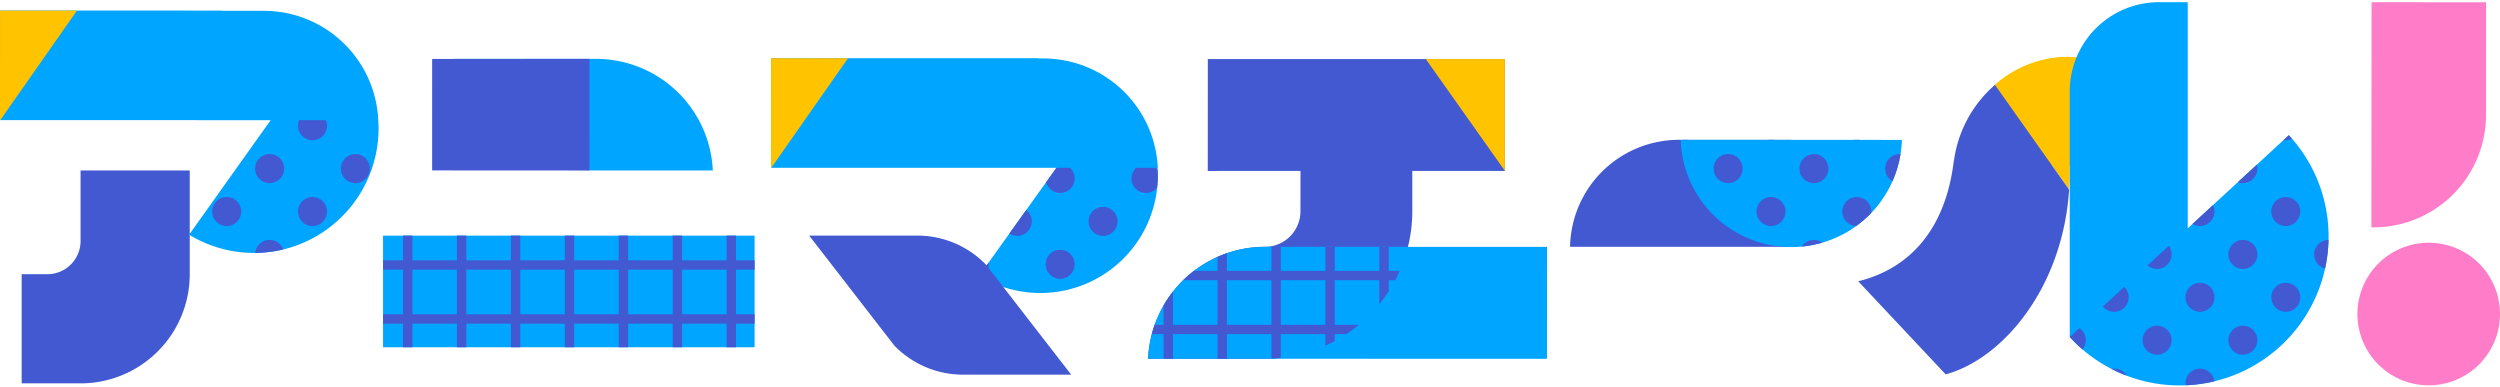 <?xml version="1.0" encoding="UTF-8"?> <svg xmlns="http://www.w3.org/2000/svg" xmlns:xlink="http://www.w3.org/1999/xlink" width="142" height="22" viewBox="0 0 141.732 21.709"><defs><style>.a{fill:none;}.b{fill:#ff7dc8;}.c{fill:#4259d2;}.d{fill:#00a5ff;}.e{clip-path:url(#a);}.f{clip-path:url(#b);}.g{fill:#ffc300;}.h{clip-path:url(#c);}.i{clip-path:url(#d);}.j{clip-path:url(#e);}.k{clip-path:url(#f);}</style><clipPath id="a"><path class="a" d="M95.286,7.803a6.272,6.272,0,0,0,12.538.004Z"></path></clipPath><clipPath id="b"><rect class="a" x="21.716" y="13.234" width="21.064" height="6.329"></rect></clipPath><clipPath id="c"><path class="a" d="M21.445,6.688H15.344l-4.621,6.493a7.062,7.062,0,0,0,10.74-6.028C21.462,6.997,21.455,6.842,21.445,6.688Z"></path></clipPath><clipPath id="d"><path class="a" d="M65.623,9.388h-5.73L55.51,15.512A6.66,6.66,0,0,0,65.639,9.827C65.639,9.679,65.632,9.533,65.623,9.388Z"></path></clipPath><clipPath id="e"><path class="a" d="M79.823,13.872,71.71,13.868h-.001a6.641,6.641,0,0,0-6.622,6.345l6.622.001A8.379,8.379,0,0,0,79.823,13.872Z"></path></clipPath><clipPath id="f"><path class="a" d="M129.761,7.539A8.445,8.445,0,1,1,117.34,18.984Z"></path></clipPath></defs><title>アニマエール！</title><path class="b" d="M140.939,6.489h0l.003-6.485L134.451,0,134.44,12.764A6.377,6.377,0,0,0,140.939,6.489Z"></path><path class="b" d="M141.732,17.668a4.042,4.042,0,1,1-4.028-4.031A4.033,4.033,0,0,1,141.732,17.668Z"></path><path class="c" d="M95.286,7.803a6.175,6.175,0,0,0-6.274,6.064l6.27-.001,6.274.003.002-6.065Z"></path><path class="d" d="M95.286,7.803a6.272,6.272,0,0,0,12.538.004Z"></path><g class="e"><rect class="a" x="103.547" y="5.283" width="3.439" height="3.439" transform="translate(25.88 76.486) rotate(-45)"></rect><circle class="c" cx="105.267" cy="7.003" r="0.824"></circle><rect class="a" x="105.979" y="7.715" width="3.439" height="3.439" transform="translate(24.873 78.918) rotate(-45)"></rect><circle class="c" cx="107.699" cy="9.434" r="0.824"></circle><rect class="a" x="108.411" y="10.147" width="3.439" height="3.439" transform="translate(23.866 81.35) rotate(-45)"></rect><circle class="c" cx="110.131" cy="11.867" r="0.824"></circle><rect class="a" x="98.683" y="5.283" width="3.439" height="3.439" transform="translate(24.456 73.047) rotate(-45)"></rect><circle class="c" cx="100.403" cy="7.003" r="0.824"></circle><rect class="a" x="101.115" y="7.715" width="3.439" height="3.439" transform="translate(23.448 75.479) rotate(-45)"></rect><circle class="c" cx="102.835" cy="9.434" r="0.824"></circle><rect class="a" x="103.547" y="10.147" width="3.439" height="3.439" transform="translate(22.441 77.91) rotate(-45)"></rect><circle class="c" cx="105.267" cy="11.867" r="0.824"></circle><rect class="a" x="105.979" y="12.579" width="3.439" height="3.439" transform="translate(21.434 80.343) rotate(-45)"></rect><circle class="c" cx="107.699" cy="14.299" r="0.824"></circle><rect class="a" x="93.819" y="5.283" width="3.439" height="3.439" transform="translate(23.031 69.607) rotate(-45)"></rect><circle class="c" cx="95.539" cy="7.003" r="0.824"></circle><rect class="a" x="96.251" y="7.715" width="3.439" height="3.439" transform="translate(22.024 72.039) rotate(-45)"></rect><circle class="c" cx="97.971" cy="9.434" r="0.824"></circle><rect class="a" x="98.683" y="10.147" width="3.439" height="3.439" transform="translate(21.016 74.471) rotate(-45)"></rect><circle class="c" cx="100.403" cy="11.867" r="0.824"></circle><rect class="a" x="101.115" y="12.579" width="3.439" height="3.439" transform="translate(20.009 76.903) rotate(-45)"></rect><circle class="c" cx="102.835" cy="14.299" r="0.824"></circle><rect class="a" x="91.387" y="7.715" width="3.439" height="3.439" transform="translate(20.599 68.6) rotate(-45)"></rect><circle class="c" cx="93.107" cy="9.434" r="0.824"></circle><rect class="a" x="93.819" y="10.147" width="3.439" height="3.439" transform="translate(19.592 71.032) rotate(-45)"></rect><circle class="c" cx="95.539" cy="11.867" r="0.824"></circle><rect class="a" x="96.251" y="12.579" width="3.439" height="3.439" transform="translate(18.584 73.464) rotate(-45)"></rect><circle class="c" cx="97.971" cy="14.299" r="0.824"></circle></g><rect class="d" x="21.716" y="13.234" width="21.064" height="6.329"></rect><g class="f"><rect class="c" x="-13.573" y="2.402" width="91.722" height="0.531"></rect><rect class="c" x="-13.572" y="5.46" width="91.721" height="0.531"></rect><rect class="c" x="-13.573" y="8.518" width="91.722" height="0.531"></rect><rect class="c" x="-13.572" y="11.576" width="91.72" height="0.531"></rect><rect class="c" x="-13.572" y="14.634" width="91.72" height="0.531"></rect><rect class="c" x="-13.573" y="17.692" width="91.721" height="0.531"></rect><rect class="c" x="-13.572" y="20.75" width="91.72" height="0.531"></rect><rect class="c" x="74.829" y="-31.044" width="0.531" height="91.721"></rect><rect class="c" x="71.771" y="-31.044" width="0.531" height="91.719"></rect><rect class="c" x="68.713" y="-31.044" width="0.531" height="91.721"></rect><rect class="c" x="65.655" y="-31.044" width="0.531" height="91.72"></rect><rect class="c" x="62.598" y="-31.044" width="0.531" height="91.72"></rect><rect class="c" x="59.54" y="-31.044" width="0.532" height="91.72"></rect><rect class="c" x="56.483" y="-31.044" width="0.531" height="91.72"></rect><rect class="c" x="53.425" y="-31.045" width="0.531" height="91.721"></rect><rect class="c" x="50.367" y="-31.045" width="0.532" height="91.721"></rect><rect class="c" x="47.309" y="-31.046" width="0.531" height="91.721"></rect><rect class="c" x="44.252" y="-31.046" width="0.531" height="91.72"></rect><rect class="c" x="41.194" y="-31.046" width="0.531" height="91.72"></rect><rect class="c" x="38.136" y="-31.046" width="0.532" height="91.72"></rect><rect class="c" x="35.079" y="-31.046" width="0.531" height="91.72"></rect><rect class="c" x="32.021" y="-31.046" width="0.531" height="91.72"></rect><rect class="c" x="28.964" y="-31.046" width="0.531" height="91.721"></rect><rect class="c" x="25.906" y="-31.046" width="0.531" height="91.719"></rect><rect class="c" x="22.848" y="-31.046" width="0.532" height="91.719"></rect><rect class="c" x="19.791" y="-31.047" width="0.532" height="91.72"></rect><rect class="c" x="16.733" y="-31.047" width="0.531" height="91.72"></rect><rect class="c" x="13.675" y="-31.047" width="0.531" height="91.72"></rect><rect class="c" x="10.617" y="-31.047" width="0.532" height="91.72"></rect><rect class="c" x="7.56" y="-31.047" width="0.531" height="91.721"></rect><rect class="c" x="4.502" y="-31.047" width="0.531" height="91.719"></rect><rect class="c" x="1.445" y="-31.047" width="0.531" height="91.719"></rect></g><path class="d" d="M25.707,3.212l8.088.001h0A6.627,6.627,0,0,1,40.411,9.54l-6.614,0A8.346,8.346,0,0,1,25.707,3.212Z"></path><polygon class="c" points="24.499 9.537 33.417 9.542 33.419 3.212 24.5 3.218 24.499 9.537"></polygon><path class="d" d="M21.445,6.688h0A6.495,6.495,0,0,0,14.958.489H12.58V.475L.002.471,0,6.687l15.344.001,0,0-4.622,6.493a7.062,7.062,0,0,0,10.74-6.028C21.462,6.997,21.455,6.842,21.445,6.688Z"></path><polygon class="g" points="0.002 0.471 0 6.687 0.014 6.687 4.365 0.473 0.002 0.471"></polygon><path class="c" d="M4.568,9.541v3.997A1.882,1.882,0,0,1,2.686,15.42H1.228v6.189h3.34A6.189,6.189,0,0,0,10.757,15.42V9.541Z"></path><g class="h"><rect class="a" x="18.428" y="2.851" width="3.439" height="3.439" transform="translate(2.669 15.585) rotate(-45)"></rect><circle class="c" cx="20.148" cy="4.571" r="0.824"></circle><rect class="a" x="20.86" y="5.283" width="3.439" height="3.439" transform="translate(1.662 18.017) rotate(-45)"></rect><circle class="c" cx="22.58" cy="7.003" r="0.824"></circle><rect class="a" x="13.564" y="2.851" width="3.439" height="3.439" transform="translate(1.245 12.146) rotate(-45)"></rect><circle class="c" cx="15.284" cy="4.571" r="0.824"></circle><rect class="a" x="15.996" y="5.283" width="3.439" height="3.439" transform="translate(0.237 14.578) rotate(-45)"></rect><circle class="c" cx="17.716" cy="7.003" r="0.824"></circle><rect class="a" x="18.428" y="7.715" width="3.439" height="3.439" transform="translate(-0.77 17.01) rotate(-45)"></rect><circle class="c" cx="20.148" cy="9.434" r="0.824"></circle><rect class="a" x="20.86" y="10.147" width="3.439" height="3.439" transform="translate(-1.777 19.442) rotate(-45)"></rect><circle class="c" cx="22.58" cy="11.867" r="0.824"></circle><rect class="a" x="8.7" y="2.851" width="3.439" height="3.439" transform="translate(-0.18 8.707) rotate(-45)"></rect><circle class="c" cx="10.42" cy="4.571" r="0.824"></circle><rect class="a" x="11.132" y="5.283" width="3.439" height="3.439" transform="translate(-1.187 11.139) rotate(-45)"></rect><circle class="c" cx="12.852" cy="7.003" r="0.824"></circle><rect class="a" x="13.564" y="7.715" width="3.439" height="3.439" transform="translate(-2.195 13.571) rotate(-45)"></rect><circle class="c" cx="15.284" cy="9.434" r="0.824"></circle><rect class="a" x="15.996" y="10.147" width="3.439" height="3.439" transform="translate(-3.202 16.003) rotate(-45)"></rect><circle class="c" cx="17.716" cy="11.867" r="0.824"></circle><rect class="a" x="18.428" y="12.579" width="3.439" height="3.439" transform="translate(-4.209 18.435) rotate(-45)"></rect><circle class="c" cx="20.148" cy="14.299" r="0.824"></circle><rect class="a" x="8.7" y="7.715" width="3.439" height="3.439" transform="translate(-3.619 10.131) rotate(-45)"></rect><circle class="c" cx="10.42" cy="9.434" r="0.824"></circle><rect class="a" x="11.132" y="10.147" width="3.439" height="3.439" transform="translate(-4.627 12.563) rotate(-45)"></rect><circle class="c" cx="12.852" cy="11.867" r="0.824"></circle><rect class="a" x="13.564" y="12.579" width="3.439" height="3.439" transform="translate(-5.634 14.995) rotate(-45)"></rect><circle class="c" cx="15.284" cy="14.299" r="0.824"></circle><rect class="a" x="8.7" y="12.579" width="3.439" height="3.439" transform="translate(-7.059 11.556) rotate(-45)"></rect><circle class="c" cx="10.42" cy="14.299" r="0.824"></circle></g><path class="d" d="M59.892,9.388,55.51,15.512A6.66,6.66,0,0,0,65.639,9.827c0-.147-.007-.293-.016-.438h.016a6.495,6.495,0,0,0-6.487-6.199h-.281V3.176l-15.157-.004L43.712,9.388H55.078l4.453.001,0-.002"></path><polygon class="g" points="43.714 3.173 43.712 9.388 43.726 9.388 48.077 3.175 43.714 3.173"></polygon><path class="c" d="M60.728,21.115H54.591a5.409,5.409,0,0,1-3.89-1.651l-4.827-6.232H52.01A5.408,5.408,0,0,1,55.9,14.883Z"></path><g class="i"><rect class="a" x="60.814" y="5.841" width="3.439" height="3.439" transform="translate(12.969 46.433) rotate(-45)"></rect><circle class="c" cx="62.534" cy="7.561" r="0.824"></circle><rect class="a" x="63.246" y="8.273" width="3.439" height="3.439" transform="translate(11.962 48.865) rotate(-45)"></rect><circle class="c" cx="64.966" cy="9.993" r="0.824"></circle><rect class="a" x="65.678" y="10.705" width="3.439" height="3.439" transform="translate(10.955 51.297) rotate(-45)"></rect><circle class="c" cx="67.398" cy="12.425" r="0.824"></circle><rect class="a" x="55.95" y="5.841" width="3.439" height="3.439" transform="translate(11.545 42.993) rotate(-45)"></rect><circle class="c" cx="57.67" cy="7.561" r="0.824"></circle><rect class="a" x="58.382" y="8.273" width="3.439" height="3.439" transform="translate(10.537 45.425) rotate(-45)"></rect><circle class="c" cx="60.102" cy="9.993" r="0.824"></circle><rect class="a" x="60.814" y="10.705" width="3.439" height="3.439" transform="translate(9.53 47.857) rotate(-45)"></rect><circle class="c" cx="62.534" cy="12.425" r="0.824"></circle><rect class="a" x="63.246" y="13.137" width="3.439" height="3.439" transform="translate(8.523 50.289) rotate(-45)"></rect><circle class="c" cx="64.966" cy="14.857" r="0.824"></circle><rect class="a" x="53.518" y="8.273" width="3.439" height="3.439" transform="translate(9.113 41.986) rotate(-45)"></rect><circle class="c" cx="55.238" cy="9.993" r="0.824"></circle><rect class="a" x="55.95" y="10.705" width="3.439" height="3.439" transform="translate(8.105 44.418) rotate(-45)"></rect><circle class="c" cx="57.67" cy="12.425" r="0.824"></circle><rect class="a" x="58.382" y="13.137" width="3.439" height="3.439" transform="translate(7.098 46.85) rotate(-45)"></rect><circle class="c" cx="60.102" cy="14.857" r="0.824"></circle><rect class="a" x="60.814" y="15.569" width="3.439" height="3.439" transform="translate(6.091 49.282) rotate(-45)"></rect><circle class="c" cx="62.534" cy="17.289" r="0.824"></circle><rect class="a" x="53.518" y="13.137" width="3.439" height="3.439" transform="translate(5.673 43.411) rotate(-45)"></rect><circle class="c" cx="55.238" cy="14.857" r="0.824"></circle><rect class="a" x="55.95" y="15.569" width="3.439" height="3.439" transform="translate(4.666 45.843) rotate(-45)"></rect><circle class="c" cx="57.67" cy="17.289" r="0.824"></circle></g><path class="c" d="M85.318,9.565l-.003-6.34h-16.84l-.004,6.343,5.257-.001-.001,2.292a2.018,2.018,0,0,1-2.018,2.009,6.641,6.641,0,0,0-6.622,6.345l6.622.001a8.37,8.37,0,0,0,8.359-8.359l-.002-2.29Z"></path><path class="d" d="M71.997,13.868h-.288a6.641,6.641,0,0,0-6.622,6.345l6.622.001c.097,0,.191-.009.288-.012v.012l15.705.002.003-6.346Z"></path><polygon class="g" points="85.316 3.225 85.318 9.564 80.834 3.225 85.316 3.225"></polygon><g class="j"><rect class="c" x="29.546" y="-0.059" width="91.722" height="0.531"></rect><rect class="c" x="29.547" y="2.999" width="91.721" height="0.531"></rect><rect class="c" x="29.546" y="6.057" width="91.722" height="0.531"></rect><rect class="c" x="29.547" y="9.114" width="91.72" height="0.531"></rect><rect class="c" x="29.547" y="12.172" width="91.72" height="0.531"></rect><rect class="c" x="29.546" y="15.23" width="91.721" height="0.531"></rect><rect class="c" x="29.547" y="18.288" width="91.72" height="0.531"></rect><rect class="c" x="29.547" y="21.347" width="91.719" height="0.531"></rect><rect class="c" x="117.947" y="-33.505" width="0.531" height="91.721"></rect><rect class="c" x="114.89" y="-33.505" width="0.531" height="91.719"></rect><rect class="c" x="111.832" y="-33.506" width="0.531" height="91.721"></rect><rect class="c" x="108.774" y="-33.506" width="0.531" height="91.72"></rect><rect class="c" x="105.717" y="-33.506" width="0.531" height="91.72"></rect><rect class="c" x="102.659" y="-33.506" width="0.532" height="91.72"></rect><rect class="c" x="99.602" y="-33.506" width="0.531" height="91.72"></rect><rect class="c" x="96.544" y="-33.506" width="0.531" height="91.721"></rect><rect class="c" x="93.486" y="-33.506" width="0.532" height="91.721"></rect><rect class="c" x="90.428" y="-33.507" width="0.531" height="91.721"></rect><rect class="c" x="87.371" y="-33.507" width="0.531" height="91.72"></rect><rect class="c" x="84.313" y="-33.507" width="0.531" height="91.72"></rect><rect class="c" x="81.255" y="-33.507" width="0.532" height="91.72"></rect><rect class="c" x="78.198" y="-33.507" width="0.531" height="91.72"></rect><rect class="c" x="75.14" y="-33.507" width="0.531" height="91.72"></rect><rect class="c" x="72.082" y="-33.508" width="0.531" height="91.721"></rect><rect class="c" x="69.025" y="-33.508" width="0.531" height="91.719"></rect><rect class="c" x="65.967" y="-33.508" width="0.532" height="91.719"></rect><rect class="c" x="62.909" y="-33.508" width="0.532" height="91.72"></rect><rect class="c" x="59.852" y="-33.508" width="0.531" height="91.72"></rect><rect class="c" x="56.794" y="-33.508" width="0.531" height="91.72"></rect><rect class="c" x="53.736" y="-33.508" width="0.532" height="91.72"></rect><rect class="c" x="50.679" y="-33.509" width="0.531" height="91.721"></rect><rect class="c" x="47.621" y="-33.508" width="0.531" height="91.719"></rect><rect class="c" x="44.563" y="-33.509" width="0.531" height="91.719"></rect><rect class="c" x="41.506" y="-33.509" width="0.531" height="91.719"></rect><rect class="c" x="38.448" y="-33.509" width="0.531" height="91.72"></rect><rect class="c" x="35.39" y="-33.509" width="0.532" height="91.72"></rect><rect class="c" x="32.333" y="-33.509" width="0.531" height="91.72"></rect></g><path class="g" d="M111.073,9.265a6.162,6.162,0,1,1,12.324,0Z"></path><path class="g" d="M117.333,9.959l-.005-.001h.005l-.006-6.855a6.458,6.458,0,0,0-4.226,1.583l4.202,5.942C117.318,10.408,117.329,10.185,117.333,9.959Z"></path><path class="c" d="M113.101,4.686a6.909,6.909,0,0,0-2.322,4.277l-.008-.001c-.465,3.937-2.53,6.152-5.423,6.859l4.957,5.277c3.226-.866,6.639-4.907,6.998-10.47Z"></path><path class="d" d="M129.761,7.539l-5.732,5.282V0h-1.63A5.059,5.059,0,0,0,117.34,5.059V18.984A8.445,8.445,0,1,0,129.761,7.539Z"></path><g class="k"><rect class="a" x="127.867" y="5.283" width="3.439" height="3.439" transform="translate(33.004 93.683) rotate(-45)"></rect><circle class="c" cx="129.587" cy="7.003" r="0.824"></circle><rect class="a" x="130.299" y="7.715" width="3.439" height="3.439" transform="translate(31.996 96.115) rotate(-45)"></rect><circle class="c" cx="132.018" cy="9.434" r="0.824"></circle><rect class="a" x="123.003" y="5.283" width="3.439" height="3.439" transform="translate(31.579 90.243) rotate(-45)"></rect><circle class="c" cx="124.723" cy="7.003" r="0.824"></circle><rect class="a" x="125.435" y="7.715" width="3.439" height="3.439" transform="translate(30.572 92.675) rotate(-45)"></rect><circle class="c" cx="127.155" cy="9.434" r="0.824"></circle><rect class="a" x="127.867" y="10.147" width="3.439" height="3.439" transform="translate(29.564 95.107) rotate(-45)"></rect><circle class="c" cx="129.587" cy="11.867" r="0.824"></circle><rect class="a" x="130.299" y="12.579" width="3.439" height="3.439" transform="translate(28.557 97.539) rotate(-45)"></rect><circle class="c" cx="132.018" cy="14.299" r="0.824"></circle><rect class="a" x="118.139" y="5.283" width="3.439" height="3.439" transform="translate(30.154 86.804) rotate(-45)"></rect><circle class="c" cx="119.859" cy="7.003" r="0.824"></circle><rect class="a" x="120.571" y="7.715" width="3.439" height="3.439" transform="translate(29.147 89.236) rotate(-45)"></rect><circle class="c" cx="122.291" cy="9.434" r="0.824"></circle><rect class="a" x="123.003" y="10.147" width="3.439" height="3.439" transform="translate(28.14 91.668) rotate(-45)"></rect><circle class="c" cx="124.723" cy="11.867" r="0.824"></circle><rect class="a" x="125.435" y="12.579" width="3.439" height="3.439" transform="translate(27.132 94.1) rotate(-45)"></rect><circle class="c" cx="127.155" cy="14.299" r="0.824"></circle><rect class="a" x="127.867" y="15.011" width="3.439" height="3.439" transform="translate(26.125 96.532) rotate(-45)"></rect><circle class="c" cx="129.587" cy="16.73" r="0.824"></circle><rect class="a" x="130.299" y="17.443" width="3.439" height="3.439" transform="translate(25.117 98.964) rotate(-45)"></rect><circle class="c" cx="132.018" cy="19.162" r="0.824"></circle><rect class="a" x="115.707" y="7.715" width="3.439" height="3.439" transform="translate(27.722 85.796) rotate(-45)"></rect><circle class="c" cx="117.427" cy="9.434" r="0.824"></circle><rect class="a" x="118.139" y="10.147" width="3.439" height="3.439" transform="translate(26.715 88.228) rotate(-45)"></rect><circle class="c" cx="119.859" cy="11.867" r="0.824"></circle><rect class="a" x="120.571" y="12.579" width="3.439" height="3.439" transform="translate(25.708 90.66) rotate(-45)"></rect><circle class="c" cx="122.291" cy="14.299" r="0.824"></circle><rect class="a" x="123.003" y="15.011" width="3.439" height="3.439" transform="translate(24.7 93.092) rotate(-45)"></rect><circle class="c" cx="124.723" cy="16.73" r="0.824"></circle><rect class="a" x="125.435" y="17.443" width="3.439" height="3.439" transform="translate(23.693 95.524) rotate(-45)"></rect><circle class="c" cx="127.155" cy="19.162" r="0.824"></circle><rect class="a" x="127.867" y="19.875" width="3.439" height="3.439" transform="translate(22.686 97.956) rotate(-45)"></rect><circle class="c" cx="129.587" cy="21.594" r="0.824"></circle><rect class="a" x="130.299" y="22.307" width="3.439" height="3.439" transform="translate(21.678 100.388) rotate(-45)"></rect><rect class="a" x="113.275" y="10.147" width="3.439" height="3.439" transform="translate(25.29 84.789) rotate(-45)"></rect><circle class="c" cx="114.995" cy="11.867" r="0.824"></circle><rect class="a" x="115.707" y="12.579" width="3.439" height="3.439" transform="translate(24.283 87.221) rotate(-45)"></rect><circle class="c" cx="117.427" cy="14.299" r="0.824"></circle><rect class="a" x="118.139" y="15.011" width="3.439" height="3.439" transform="translate(23.276 89.653) rotate(-45)"></rect><circle class="c" cx="119.859" cy="16.73" r="0.824"></circle><rect class="a" x="120.571" y="17.443" width="3.439" height="3.439" transform="translate(22.268 92.085) rotate(-45)"></rect><circle class="c" cx="122.291" cy="19.162" r="0.824"></circle><rect class="a" x="123.003" y="19.875" width="3.439" height="3.439" transform="translate(21.261 94.517) rotate(-45)"></rect><circle class="c" cx="124.723" cy="21.594" r="0.824"></circle><rect class="a" x="125.435" y="22.307" width="3.439" height="3.439" transform="translate(20.253 96.949) rotate(-45)"></rect><rect class="a" x="113.275" y="15.011" width="3.439" height="3.439" transform="translate(21.851 86.214) rotate(-45)"></rect><circle class="c" cx="114.995" cy="16.73" r="0.824"></circle><rect class="a" x="115.707" y="17.443" width="3.439" height="3.439" transform="translate(20.844 88.646) rotate(-45)"></rect><circle class="c" cx="117.427" cy="19.162" r="0.824"></circle><rect class="a" x="118.139" y="19.875" width="3.439" height="3.439" transform="translate(19.836 91.078) rotate(-45)"></rect><circle class="c" cx="119.859" cy="21.594" r="0.824"></circle><rect class="a" x="120.571" y="22.307" width="3.439" height="3.439" transform="translate(18.829 93.51) rotate(-45)"></rect><rect class="a" x="113.275" y="19.875" width="3.439" height="3.439" transform="translate(18.412 87.638) rotate(-45)"></rect><circle class="c" cx="114.995" cy="21.594" r="0.824"></circle><rect class="a" x="115.707" y="22.307" width="3.439" height="3.439" transform="translate(17.404 90.07) rotate(-45)"></rect></g></svg> 